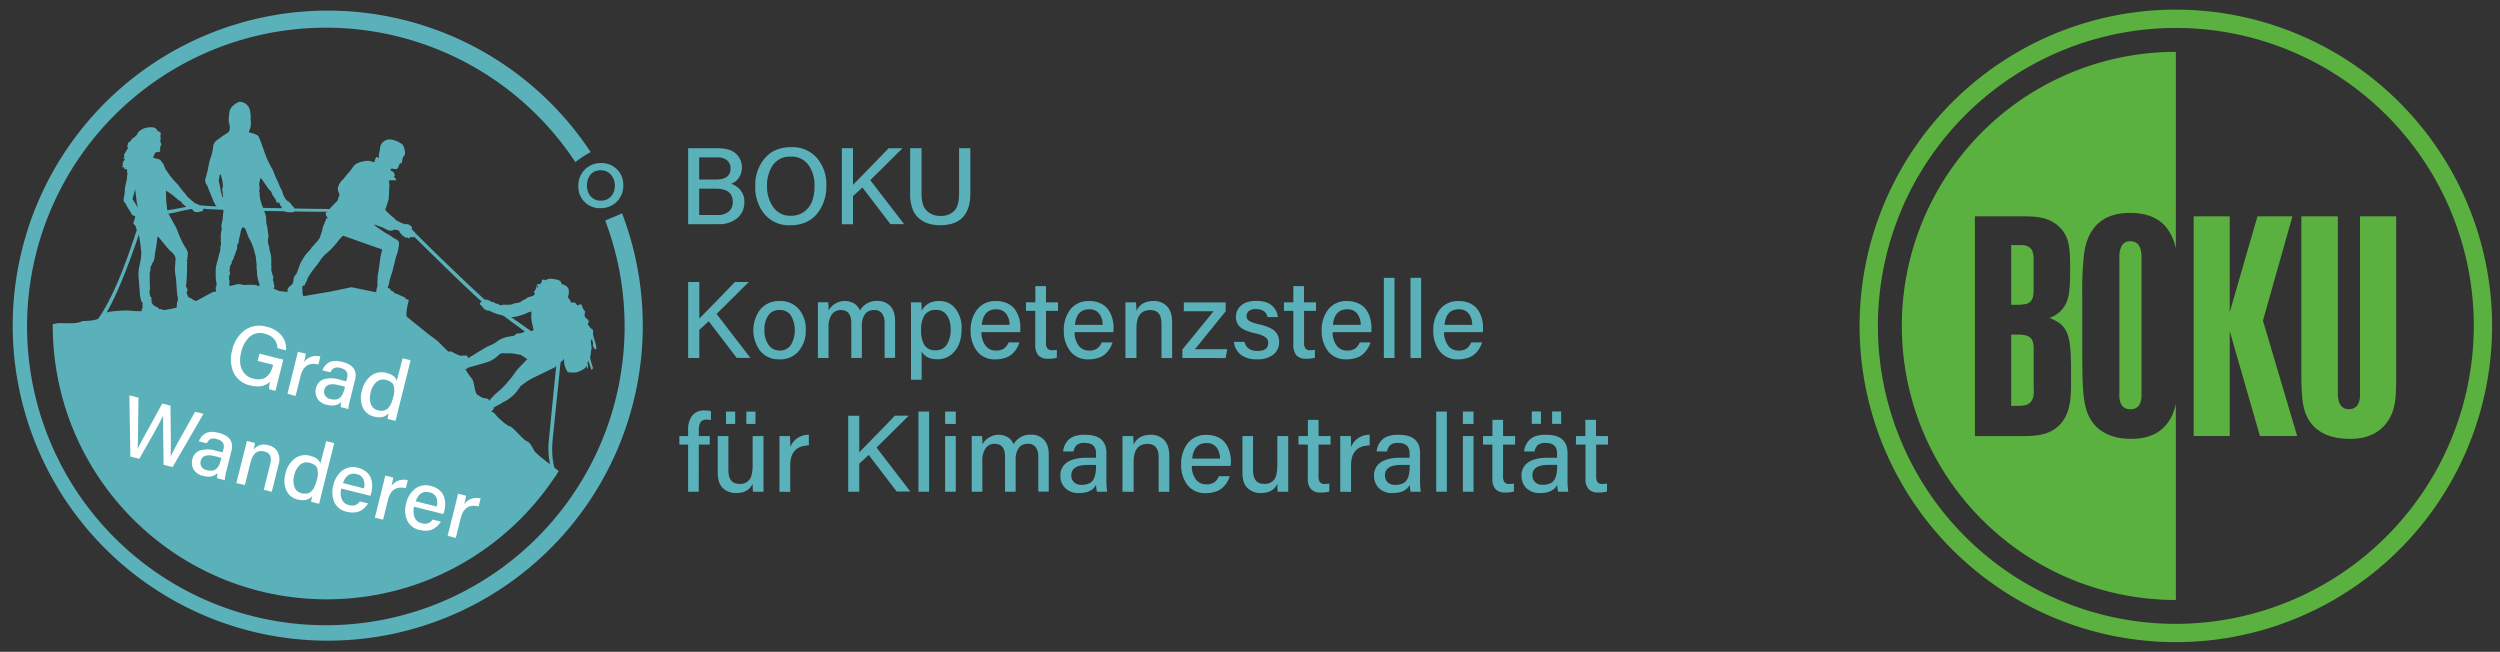 <svg id="Layer_1" data-name="Layer 1" xmlns="http://www.w3.org/2000/svg" xmlns:xlink="http://www.w3.org/1999/xlink" viewBox="0 0 939.75 245"><rect x="0" y="0" width="939.75" height="245" fill="#333333" stroke="none"/><defs><style>.cls-1{fill:none;}.cls-2{fill:#5ab1ba;}.cls-3{clip-path:url(#clip-path);}.cls-4{fill:#fff;}.cls-5{fill:#5bb13f;}</style><clipPath id="clip-path"><circle id="SVGID" class="cls-1" cx="122.79" cy="122.32" r="102.97"/></clipPath></defs><title>Artboard 1</title><path d="M479.44,227.29h0Z"/><path d="M413.39,198.29l0,.17,0,0Z"/><path d="M361.24,200.08a.1.1,0,0,0,.05,0v0Z"/><path d="M375.24,171.21l.18-.06v0Z"/><path d="M370.26,200.92h-.1Z"/><path class="cls-2" d="M258.67,84.29V55.72h11.22q4.44,0,6.72,2a7.14,7.14,0,0,1,1.13,9.12,5.92,5.92,0,0,1-2.88,2.24,7.86,7.86,0,0,1,3.42,2.32,6.48,6.48,0,0,1,1.52,4.46A7.62,7.62,0,0,1,277.13,82a10.39,10.39,0,0,1-6.91,2.26Zm4.15-16.81h6.37q5.43,0,5.43-4.19a3.73,3.73,0,0,0-1.3-3,5.3,5.3,0,0,0-3.63-1.13h-6.87Zm0,3.45v9.9h6.78a6.63,6.63,0,0,0,4.28-1.25,4.49,4.49,0,0,0,1.56-3.72q0-4.94-6.45-4.93Z"/><path class="cls-2" d="M297.43,55.31a12.24,12.24,0,0,1,9.59,4,15.2,15.2,0,0,1,3.6,10.52,16,16,0,0,1-3.54,10.56q-3.52,4.27-10,4.28a12,12,0,0,1-9.68-4.15A15.74,15.74,0,0,1,283.91,70a15.54,15.54,0,0,1,3.59-10.54Q291.1,55.31,297.43,55.31Zm-.17,3.58a7.71,7.71,0,0,0-6.68,3.1,13.22,13.22,0,0,0-2.24,7.91,13.25,13.25,0,0,0,2.35,8,7.68,7.68,0,0,0,6.57,3.2,8.09,8.09,0,0,0,5.14-1.6,8.76,8.76,0,0,0,2.92-4,16.67,16.67,0,0,0,.86-5.53A13.11,13.11,0,0,0,303.9,62,7.71,7.71,0,0,0,297.26,58.89Z"/><path class="cls-2" d="M316.45,84.29V55.72h4.19V69.49q.25-.28,5.55-5.67t7.85-8.1h5.22l-12.12,12,12.7,16.52H334.7L324.18,70.48l-3.54,3.24V84.29Z"/><path class="cls-2" d="M342.14,55.72h4.27V72.9c0,3,.67,5.11,2,6.37a7.1,7.1,0,0,0,5.08,1.89,6.9,6.9,0,0,0,5.2-1.89q1.83-1.89,1.83-6.37V55.72h4.23V72.66q0,12-11.34,12a14.74,14.74,0,0,1-4.34-.6,10.29,10.29,0,0,1-3.55-1.91A8.51,8.51,0,0,1,343,78.49a15.81,15.81,0,0,1-.88-5.59Z"/><path class="cls-2" d="M258.67,134.56V106h4.2v13.77q.24-.28,5.54-5.67t7.85-8.1h5.22l-12.12,12,12.7,16.52h-5.14L266.4,120.75,262.87,124v10.56Z"/><path class="cls-2" d="M293.19,113.15a9,9,0,0,1,7.05,3,11.45,11.45,0,0,1,2.65,7.91,11.84,11.84,0,0,1-2.63,7.89,9,9,0,0,1-7.31,3.13,8.89,8.89,0,0,1-7.11-3.07,13,13,0,0,1,0-15.76A9.18,9.18,0,0,1,293.19,113.15Zm4.09,5.38a5,5,0,0,0-4.25-2,4.87,4.87,0,0,0-4.21,2,9.35,9.35,0,0,0-1.46,5.59,9.08,9.08,0,0,0,1.56,5.53,5,5,0,0,0,4.19,2.12,4.88,4.88,0,0,0,4.17-2.06,11.09,11.09,0,0,0,0-11.14Z"/><path class="cls-2" d="M307.45,134.56V119c0-2.44,0-4.23,0-5.39h3.86a23.91,23.91,0,0,1,.17,3.09,7,7,0,0,1,9.66-2.59,5.36,5.36,0,0,1,2.09,2.63,7.16,7.16,0,0,1,6.62-3.62,6.39,6.39,0,0,1,4.74,1.87q1.88,1.88,1.87,5.82v13.72h-3.94V121.29a6,6,0,0,0-.9-3.37,3.39,3.39,0,0,0-3.05-1.36,4,4,0,0,0-3.47,1.58,7.54,7.54,0,0,0-1.13,4.42v12H320V121.45q0-4.89-3.87-4.89a4,4,0,0,0-3.49,1.71,8.11,8.11,0,0,0-1.19,4.7v11.59Z"/><path class="cls-2" d="M346.45,142.74h-4v-24c0-2.3,0-4-.05-5.1h3.91a26.19,26.19,0,0,1,.16,3.17q1.94-3.66,6.66-3.66a7.47,7.47,0,0,1,6,2.84,11.5,11.5,0,0,1,2.34,7.56c0,3.61-.86,6.44-2.59,8.46a8.2,8.2,0,0,1-6.53,3.05c-2.82,0-4.79-1-5.92-2.92Zm10.89-19a8.77,8.77,0,0,0-1.41-5.24,4.6,4.6,0,0,0-3.93-2,5,5,0,0,0-4.4,1.89,9.76,9.76,0,0,0-1.35,5.67,10.42,10.42,0,0,0,1.25,5.69,4.65,4.65,0,0,0,4.21,1.91,4.75,4.75,0,0,0,4.19-2.09A10.3,10.3,0,0,0,357.34,123.71Z"/><path class="cls-2" d="M383.48,124.86H368.93a8.25,8.25,0,0,0,1.48,5,4.68,4.68,0,0,0,3.95,1.91,5,5,0,0,0,3.14-.83,5.18,5.18,0,0,0,1.62-2.22h4.07a11.65,11.65,0,0,1-.94,2.16,9.68,9.68,0,0,1-1.59,2,7.12,7.12,0,0,1-2.67,1.6,11,11,0,0,1-3.76.6,8.23,8.23,0,0,1-7-3.13,12.19,12.19,0,0,1-2.37-7.6,12.55,12.55,0,0,1,2.49-8.06,8.58,8.58,0,0,1,7.13-3.12,9.48,9.48,0,0,1,4.27.91,7.06,7.06,0,0,1,2.86,2.38,11,11,0,0,1,1.48,3.16,13.27,13.27,0,0,1,.47,3.54A14.24,14.24,0,0,1,383.48,124.86Zm-14.43-2.75h10.44a6.73,6.73,0,0,0-1.31-4.21,4.48,4.48,0,0,0-3.74-1.63C371.23,116.27,369.44,118.22,369.05,122.11Z"/><path class="cls-2" d="M385.66,116.85v-3.21h3.53v-6.08h4v6.08h4.52v3.21h-4.52v11.88a3.91,3.91,0,0,0,.49,2.24,2.17,2.17,0,0,0,1.85.67,6.56,6.56,0,0,0,1.73-.16v3a10.57,10.57,0,0,1-3.25.37,4.73,4.73,0,0,1-3.7-1.29,5.91,5.91,0,0,1-1.15-4v-12.7Z"/><path class="cls-2" d="M418.49,124.86H403.94a8.25,8.25,0,0,0,1.48,5,4.69,4.69,0,0,0,3.95,1.91,5,5,0,0,0,3.14-.83,5.28,5.28,0,0,0,1.63-2.22h4.06a11,11,0,0,1-.94,2.16,10,10,0,0,1-1.58,2,7.2,7.2,0,0,1-2.67,1.6,11.07,11.07,0,0,1-3.76.6,8.24,8.24,0,0,1-7-3.13,12.19,12.19,0,0,1-2.36-7.6,12.55,12.55,0,0,1,2.48-8.06,8.59,8.59,0,0,1,7.13-3.12,9.56,9.56,0,0,1,4.28.91,7.1,7.1,0,0,1,2.85,2.38,10.72,10.72,0,0,1,1.48,3.16,12.88,12.88,0,0,1,.47,3.54A12.41,12.41,0,0,1,418.49,124.86Zm-14.42-2.75h10.44a6.8,6.8,0,0,0-1.32-4.21,4.48,4.48,0,0,0-3.74-1.63C406.25,116.27,404.45,118.22,404.07,122.11Z"/><path class="cls-2" d="M423.05,134.56V118.9c0-2.43,0-4.19,0-5.26H427a28.28,28.28,0,0,1,.16,3.29q1.72-3.78,6.45-3.78a6.67,6.67,0,0,1,5.08,2q1.91,2,1.91,6v13.44h-4V121.62q0-5.06-4.23-5.06c-3.45,0-5.18,2.28-5.18,6.82v11.18Z"/><path class="cls-2" d="M444.46,134.56v-3.2L456.18,117H445v-3.33h15.74V117l-11.55,14.26h12.12l-.57,3.33Z"/><path class="cls-2" d="M463.82,128.52h4c.54,2.28,2.17,3.41,4.89,3.41s4-1,4-3a2.57,2.57,0,0,0-1-2.15,10.81,10.81,0,0,0-3.76-1.46q-4.37-1-5.86-2.47a5,5,0,0,1-1.5-3.78,5.46,5.46,0,0,1,1.93-4.21q1.94-1.75,5.8-1.75c2.57,0,4.52.6,5.83,1.79a6.32,6.32,0,0,1,2.18,4.29h-3.86c-.47-2-1.91-3-4.32-3a4.11,4.11,0,0,0-2.73.74,2.37,2.37,0,0,0-.84,1.85,2.07,2.07,0,0,0,.9,1.79,11.91,11.91,0,0,0,3.66,1.29q4.56,1.08,6.12,2.65a5.65,5.65,0,0,1,1.56,4.13,5.76,5.76,0,0,1-2.15,4.63,9.41,9.41,0,0,1-6.15,1.79,9.52,9.52,0,0,1-6.16-1.77A7.14,7.14,0,0,1,463.82,128.52Z"/><path class="cls-2" d="M482.64,116.85v-3.21h3.53v-6.08h4v6.08h4.52v3.21H490.2v11.88a4,4,0,0,0,.49,2.24,2.17,2.17,0,0,0,1.85.67,6.51,6.51,0,0,0,1.73-.16v3a10.52,10.52,0,0,1-3.25.37,4.73,4.73,0,0,1-3.7-1.29,6,6,0,0,1-1.15-4v-12.7Z"/><path class="cls-2" d="M515.48,124.86H500.93a8.25,8.25,0,0,0,1.48,5,4.67,4.67,0,0,0,3.94,1.91,5,5,0,0,0,3.15-.83,5.18,5.18,0,0,0,1.62-2.22h4.07a11.05,11.05,0,0,1-1,2.16,9.61,9.61,0,0,1-1.58,2,7.12,7.12,0,0,1-2.67,1.6,11,11,0,0,1-3.76.6,8.25,8.25,0,0,1-7-3.13,12.25,12.25,0,0,1-2.36-7.6,12.55,12.55,0,0,1,2.49-8.06,8.57,8.57,0,0,1,7.13-3.12,9.51,9.51,0,0,1,4.27.91,7.2,7.2,0,0,1,2.86,2.38,11,11,0,0,1,1.48,3.16,13.27,13.27,0,0,1,.47,3.54A14.24,14.24,0,0,1,515.48,124.86Zm-14.43-2.75h10.44a6.86,6.86,0,0,0-1.31-4.21,4.49,4.49,0,0,0-3.75-1.63C503.23,116.27,501.43,118.22,501.05,122.11Z"/><path class="cls-2" d="M524.19,134.56h-4V104.44h4Z"/><path class="cls-2" d="M534.21,134.56h-4V104.44h4Z"/><path class="cls-2" d="M557.39,124.86H542.84a8.25,8.25,0,0,0,1.48,5,4.69,4.69,0,0,0,3.95,1.91,5,5,0,0,0,3.14-.83,5.18,5.18,0,0,0,1.62-2.22h4.07a11,11,0,0,1-.94,2.16,10,10,0,0,1-1.58,2,7.24,7.24,0,0,1-2.68,1.6,11,11,0,0,1-3.76.6,8.23,8.23,0,0,1-7-3.13,12.19,12.19,0,0,1-2.37-7.6,12.55,12.55,0,0,1,2.49-8.06,8.59,8.59,0,0,1,7.13-3.12,9.56,9.56,0,0,1,4.28.91,7.1,7.1,0,0,1,2.85,2.38A11,11,0,0,1,557,119.6a13.27,13.27,0,0,1,.47,3.54A12.41,12.41,0,0,1,557.39,124.86ZM543,122.11H553.4a6.73,6.73,0,0,0-1.31-4.21,4.48,4.48,0,0,0-3.74-1.63Q543.54,116.27,543,122.11Z"/><path class="cls-2" d="M262.66,184.84h-4V167.13h-3.28v-3.21h3.28v-2.38a8.61,8.61,0,0,1,1.48-5.24,5.5,5.5,0,0,1,4.73-2,8.37,8.37,0,0,1,2.38.25v3.37a7,7,0,0,0-1.72-.16,2.46,2.46,0,0,0-2.18.94,5.61,5.61,0,0,0-.66,3.12v2.1h4.11v3.21h-4.11Z"/><path class="cls-2" d="M287,163.92v14.84c0,.71,0,1.8,0,3.26s0,2.41,0,2.82h-3.95a24.65,24.65,0,0,1-.12-3c-1.1,2.33-3.16,3.49-6.2,3.49a7,7,0,0,1-5-1.83q-1.93-1.83-1.93-5.85V163.92h4v12.86q0,5.1,4.11,5.1a4.41,4.41,0,0,0,3.86-1.62q1.15-1.63,1.15-5.41V163.92Zm-10.64-4.56h-3.46v-4.65h3.46Zm7.6,0h-3.41v-4.65H284Z"/><path class="cls-2" d="M293,184.84V169.59c0-1,0-2.18,0-3.41s0-2,0-2.26h3.94a40.39,40.39,0,0,1,.13,4.15,7.09,7.09,0,0,1,2.63-3.35,7.63,7.63,0,0,1,4.35-1.29v4q-7,.14-7,7.48v10Z"/><path class="cls-2" d="M318.84,184.84V156.28H323V170q.24-.28,5.55-5.67t7.84-8.09h5.22l-12.12,12,12.7,16.52h-5.14L326.56,171,323,174.28v10.56Z"/><path class="cls-2" d="M349.25,184.84h-4V154.71h4Z"/><path class="cls-2" d="M359.27,159.36h-4v-4.65h4Zm-4,25.48V163.92h4v20.92Z"/><path class="cls-2" d="M365.27,184.84V169.3c0-2.43,0-4.23,0-5.38h3.86a23.75,23.75,0,0,1,.17,3.08,7,7,0,0,1,9.65-2.59A5.37,5.37,0,0,1,381,167a7.14,7.14,0,0,1,6.62-3.61,6.4,6.4,0,0,1,4.74,1.87q1.88,1.86,1.87,5.81v13.73H390.3V171.56a5.91,5.91,0,0,0-.91-3.37,3.38,3.38,0,0,0-3-1.35,4,4,0,0,0-3.47,1.58,7.52,7.52,0,0,0-1.13,4.42v12H377.8V171.73c0-3.26-1.28-4.89-3.86-4.89a4,4,0,0,0-3.49,1.7,8.09,8.09,0,0,0-1.19,4.71v11.59Z"/><path class="cls-2" d="M415.9,170.33v9.78a26.4,26.4,0,0,0,.29,4.73h-3.82a13.63,13.63,0,0,1-.37-2.59q-1.61,3.08-6.33,3.08a6.92,6.92,0,0,1-5.28-1.89,6.32,6.32,0,0,1-1.79-4.52,5.79,5.79,0,0,1,2.57-5.16q2.56-1.69,7.33-1.7H412v-1.69c0-2.57-1.42-3.86-4.24-3.86a4.32,4.32,0,0,0-3.08.84,4.72,4.72,0,0,0-1.15,2.36h-3.9a6.82,6.82,0,0,1,2.17-4.52q1.94-1.8,6.09-1.76Q415.91,163.43,415.9,170.33Zm-3.9,5.1v-.66h-3.21q-6.07,0-6.08,3.9a3.41,3.41,0,0,0,1,2.59,3.9,3.9,0,0,0,2.83,1,6.66,6.66,0,0,0,2.86-.54,3.41,3.41,0,0,0,1.66-1.56,7,7,0,0,0,.72-2.11A16.23,16.23,0,0,0,412,175.43Z"/><path class="cls-2" d="M421.94,184.84V169.18c0-2.44,0-4.19,0-5.26h4a28.15,28.15,0,0,1,.16,3.29q1.73-3.78,6.45-3.78a6.7,6.7,0,0,1,5.08,2q1.9,2,1.91,6v13.44h-4v-13q0-5.05-4.23-5-5.18,0-5.18,6.82v11.18Z"/><path class="cls-2" d="M462.58,175.14H448a8.13,8.13,0,0,0,1.48,5,4.66,4.66,0,0,0,3.94,1.91,5,5,0,0,0,3.14-.82,5.41,5.41,0,0,0,1.63-2.22h4.07a11.68,11.68,0,0,1-.95,2.16,9.57,9.57,0,0,1-1.58,2,7,7,0,0,1-2.67,1.6,11.07,11.07,0,0,1-3.76.6,8.25,8.25,0,0,1-7-3.12A12.28,12.28,0,0,1,444,174.6a12.58,12.58,0,0,1,2.48-8,8.59,8.59,0,0,1,7.13-3.12,9.66,9.66,0,0,1,4.28.9,7.18,7.18,0,0,1,2.85,2.38,10.53,10.53,0,0,1,1.48,3.17,12.81,12.81,0,0,1,.48,3.53A12.14,12.14,0,0,1,462.58,175.14Zm-14.42-2.75H458.6a6.85,6.85,0,0,0-1.32-4.22,4.46,4.46,0,0,0-3.74-1.62C450.34,166.55,448.54,168.5,448.16,172.39Z"/><path class="cls-2" d="M484.24,163.92v14.84c0,.71,0,1.8,0,3.26s0,2.41,0,2.82h-3.94a24,24,0,0,1-.13-3q-1.63,3.49-6.2,3.49a7,7,0,0,1-5-1.83q-1.94-1.83-1.94-5.85V163.92h4v12.86q0,5.1,4.11,5.1a4.39,4.39,0,0,0,3.86-1.62q1.15-1.63,1.15-5.41V163.92Z"/><path class="cls-2" d="M488.1,167.13v-3.21h3.54v-6.08h4v6.08h4.52v3.21h-4.52V179a3.89,3.89,0,0,0,.49,2.24,2.16,2.16,0,0,0,1.85.68,6.87,6.87,0,0,0,1.72-.16v3a10.77,10.77,0,0,1-3.24.37,4.72,4.72,0,0,1-3.7-1.3,5.89,5.89,0,0,1-1.15-4V167.13Z"/><path class="cls-2" d="M503.8,184.84V169.59c0-1,0-2.18,0-3.41s0-2,0-2.26h3.95c.08.58.12,2,.12,4.15a7.15,7.15,0,0,1,2.63-3.35,7.69,7.69,0,0,1,4.36-1.29v4q-7,.14-7,7.48v10Z"/><path class="cls-2" d="M533.8,170.33v9.78a26.4,26.4,0,0,0,.29,4.73h-3.82a13.63,13.63,0,0,1-.37-2.59q-1.6,3.08-6.33,3.08a6.92,6.92,0,0,1-5.28-1.89,6.36,6.36,0,0,1-1.79-4.52,5.79,5.79,0,0,1,2.57-5.16c1.71-1.13,4.16-1.7,7.33-1.7h3.46v-1.69c0-2.57-1.42-3.86-4.24-3.86a4.32,4.32,0,0,0-3.08.84,4.72,4.72,0,0,0-1.15,2.36h-3.9a6.86,6.86,0,0,1,2.17-4.52q1.94-1.8,6.09-1.76Q533.81,163.43,533.8,170.33Zm-3.9,5.1v-.66h-3.21q-6.08,0-6.08,3.9a3.41,3.41,0,0,0,1,2.59,3.9,3.9,0,0,0,2.83,1,6.63,6.63,0,0,0,2.86-.54,3.41,3.41,0,0,0,1.66-1.56,7,7,0,0,0,.72-2.11A15.16,15.16,0,0,0,529.9,175.43Z"/><path class="cls-2" d="M543.87,184.84h-4V154.71h4Z"/><path class="cls-2" d="M553.9,159.36h-4v-4.65h4Zm-4,25.48V163.92h4v20.92Z"/><path class="cls-2" d="M557.47,167.13v-3.21H561v-6.08h4v6.08h4.52v3.21H565V179a3.88,3.88,0,0,0,.5,2.24,2.14,2.14,0,0,0,1.85.68,6.93,6.93,0,0,0,1.72-.16v3a10.8,10.8,0,0,1-3.25.37,4.71,4.71,0,0,1-3.69-1.3,5.89,5.89,0,0,1-1.15-4V167.13Z"/><path class="cls-2" d="M589.24,170.33v9.78a25.47,25.47,0,0,0,.29,4.73H585.7a14.54,14.54,0,0,1-.37-2.59q-1.59,3.08-6.32,3.08a7,7,0,0,1-5.29-1.89,6.35,6.35,0,0,1-1.78-4.52,5.77,5.77,0,0,1,2.57-5.16q2.57-1.69,7.33-1.7h3.45v-1.69q0-3.85-4.23-3.86a4.3,4.3,0,0,0-3.08.84,4.72,4.72,0,0,0-1.15,2.36h-3.91a6.87,6.87,0,0,1,2.18-4.52q1.93-1.8,6.08-1.76Q589.23,163.43,589.24,170.33Zm-10-11H575.8v-4.65h3.45Zm6.08,16.07v-.66h-3.2c-4.06,0-6.08,1.3-6.08,3.9a3.44,3.44,0,0,0,1,2.59,3.93,3.93,0,0,0,2.84,1,6.66,6.66,0,0,0,2.86-.54,3.46,3.46,0,0,0,1.66-1.56,7,7,0,0,0,.72-2.11A16.34,16.34,0,0,0,585.33,175.43Zm1.52-16.07h-3.41v-4.65h3.41Z"/><path class="cls-2" d="M592.4,167.13v-3.21h3.54v-6.08h4v6.08h4.52v3.21H600V179a3.88,3.88,0,0,0,.5,2.24,2.16,2.16,0,0,0,1.85.68,6.87,6.87,0,0,0,1.72-.16v3a10.77,10.77,0,0,1-3.24.37,4.72,4.72,0,0,1-3.7-1.3,5.89,5.89,0,0,1-1.15-4V167.13Z"/><path d="M342.39,122.42h0l-.65.16Z"/><g class="cls-3"><path class="cls-2" d="M196.5,52.67Z"/><path class="cls-2" d="M223.25,52.72Z"/><path class="cls-2" d="M207.21,72.37Z"/><path class="cls-2" d="M205.68,54.45Z"/><path class="cls-2" d="M185.78,68.56v0l0,0v0Z"/><path class="cls-2" d="M211.8,82.26Z"/><path class="cls-2" d="M219.09,66.11Z"/><path class="cls-2" d="M210.52,70.59s0,0,0,0Z"/><path class="cls-2" d="M246.91,64.08s0,0,0,0Z"/><path class="cls-2" d="M187.22,54.73Z"/><path class="cls-2" d="M207.27,46v0l0,0a0,0,0,0,0,0,0A0,0,0,0,0,207.27,46Z"/><path class="cls-2" d="M194.54,70.19s0,0,0,0Z"/><path class="cls-2" d="M210.71,87Z"/><path class="cls-2" d="M204.4,41.09l-.05,0v0l0,0Z"/><path class="cls-2" d="M190,56Z"/><path class="cls-2" d="M196.28,86.27s0,0,0,0Z"/><path class="cls-2" d="M224.88,52.7Z"/><path class="cls-2" d="M245.39,61.91Z"/><path class="cls-2" d="M208.79,68.92Z"/><path class="cls-2" d="M186.94,53c-.05,0,0,0,0,0Z"/><path class="cls-2" d="M-44.59,128.82c10.3-.78,6.47,1.66,16.17-1.68,3-.49,6.58,0,9.42-1.34a135.85,135.85,0,0,0,24.12-3.11c1.4-1.4,4.1-.11,6.22-.74,3.45.07,6.59.51,10-.42,3-.26,6.75.54,9.7-.83,12.33-.38.64-3.66,17-4,21.42,2.15,27.28-7,30.9-2.39,1.65-.75,4.37-.06,6.42-1.25.85-.54,1.88.43,2.82-.38,3.12-2.07,14-4.53,14-4.53l11,5.11-.54-1.68,11.72-2,7.72-1.62s3.31.66,7.34,1.51c5.86,1.22,13.24,2.81,14.22,3.25.23-.27-1.31,4.5-.72,6.34l8.25,6.67s3.83,2.67,4,3.18c0,0,8.53,8.29,9.06,8.92,1.07,1.29,1.83,3.07,3,4.3s1,4.78,2,6,.58,3.94,1.89,4.68c.49.28,3.32,1.82,3.85,2A3.47,3.47,0,0,1,186.4,156c.82,1,4,4,5.25,4.26s5.11,5.24,6.51,5.66c1.57.47,2.6,4.23,3.4,4.25-.8,0,15.46,12.21,15.59,12.18,1.47-.3,3-7.72,4.47-7.61a36.68,36.68,0,0,1,3.89.52,25.1,25.1,0,0,0,3.87.47,64.38,64.38,0,0,0,7.46-.66c9.49,5.6,22,6.16,31.87,11.42,9.86,4.25,19.05,10,29.77,12.59,23.2,4.44,25.81,6,33.65,7.57,11.51,2.37,8.22-.85,7.8,8.43L242,278.68l-279.76-47C-31.4,175.63-48.94,129.46-44.59,128.82Z"/><path class="cls-2" d="M185.49,116.82c0-.51.07-1,.09-1.55s.5-1,.28-1.49c-.14-.06-.81-.21-1-.28l-.68-.38a3.83,3.83,0,0,0-1.62-.53s-.62.37-.72.43.31.12.35.35c-1.42-.13-1.18,0-1.48.25a.62.62,0,0,0-.26.69c.07.33.3.39.71.8a9.21,9.21,0,0,0,.88,1.07,3.92,3.92,0,0,0,1.58.63,1,1,0,0,1,.43,0,2.65,2.65,0,0,0,1.33.27h.07C185.5,117,185.49,116.92,185.49,116.82Z"/><path class="cls-2" d="M213.54,44.84Z"/><path class="cls-2" d="M182.62,17.74Z"/><path class="cls-2" d="M160.57,13.42v0l0,0v0Z"/><path class="cls-2" d="M112.69,25.59Z"/><path class="cls-2" d="M194.45,11.62s0,0,0,0Z"/><path class="cls-2" d="M186,16Z"/><path class="cls-2" d="M237.39,56.89s0,0,0,0Z"/><path class="cls-2" d="M202,46.05s0,0,0,0h0s0,0,0,0Z"/><path class="cls-2" d="M169.77,15.26Z"/><path class="cls-2" d="M190.13,57.81l0,0,0,0,0,0Z"/><path class="cls-2" d="M215.2,44.86Z"/><path class="cls-2" d="M235.89,54.65Z"/><path class="cls-2" d="M184.3,14.25Z"/><path class="cls-2" d="M136.27,77.61s.09.11.1.17c.14.59.26,1.19.42,1.78.09.3.25.58.35.88a2.36,2.36,0,0,1,.14,1.24,1.16,1.16,0,0,0,.05.36,6.4,6.4,0,0,1,.14.63,7.54,7.54,0,0,0,1.38.92,17.6,17.6,0,0,0,2.16.9c.73.26,3.11,1.14,3.53,1.36l.11.08a5.37,5.37,0,0,0,1.94.79,2.72,2.72,0,0,0,1-.15.76.76,0,0,0,.21-.08,1.47,1.47,0,0,1,1-.11c.15,0,1.29.32,1.32.48a1.81,1.81,0,0,0,.69,1.12,1.48,1.48,0,0,1,.48.54.56.56,0,0,0,.44.28.79.79,0,0,1,.48.34.48.48,0,0,0,.65.17.27.27,0,0,1,.32,0,1.14,1.14,0,0,0,.16.15.47.47,0,0,0,.72-.09.51.51,0,0,1,.49-.26c.14,0,.28.07.41.08.36,0,.47.12.67-.24.37.25,25.93,25.75,26.72,25.24l.29-1.27c-.43.12-28-26.35-27.83-26.81,0-.12-.05-.21,0-.32a.57.57,0,0,0-.17-.69,7.09,7.09,0,0,0-1-.67,1.25,1.25,0,0,0-1-.12.23.23,0,0,1-.14,0,2.16,2.16,0,0,0-.87-.23c-.11,0-1.58-.67-1.9-.83l-.16-.1c-.13-.08-.26-.17-.4-.24s-.26-.11-.39-.18a.22.22,0,0,1-.09-.1,1.53,1.53,0,0,0-.56-.62,1.5,1.5,0,0,1-.11-.13c-.07-.07-.12-.16-.2-.2a.91.91,0,0,1-.43-.32A25.52,25.52,0,0,1,145,79.16a3.59,3.59,0,0,1-.18-.51,4.94,4.94,0,0,0,.26-.57c.14-.39.9-2.86.94-2.94.2-.4.27-4.65.3-4.71s-.74.36-.76.32c-1.77-.44.44,1.42-1.33,1s-3.29-.73-4.94-1c-.83-.16-1.67-.3-2.5-.42l-.65-.1c-.08.22-.16.43-.23.65a11.75,11.75,0,0,0-.52,2.26c0,.26,0,.53-.07.79a1.6,1.6,0,0,0,.11.81c.16.39.32.78.47,1.18a2.47,2.47,0,0,1,.13.79c-.34-.2-.61-.58-1-.57"/><path class="cls-2" d="M191.93,118.61c-.83-1.37,2.29-2.88,1.18-4.06,0,0-3.84,0-3.84,0l-.15,0c-.14,0-.27.09-.42.11a1.17,1.17,0,0,1-1.21-.23.67.67,0,0,0-.46-.22,2.6,2.6,0,0,1-1.49-.58l-.2-.11a3.46,3.46,0,0,1-.68.53c-.75.44-1.64.59-2.4,1a.8.8,0,0,1,0,.31,1.57,1.57,0,0,0,.21.24c.57.56,1.38.78,1.91,1.37a5.05,5.05,0,0,1,.53.24,8.55,8.55,0,0,0,1.35.6,19.54,19.54,0,0,0,4.21,1,6.31,6.31,0,0,1,.85.15,1.33,1.33,0,0,0,.82,0Z"/><path class="cls-2" d="M189.3,151.12a14.79,14.79,0,0,0,6-5.43,2.53,2.53,0,0,1,.61-.73c.9-.67,1.81-1.35,2.77-1.94s1.79-1,2.67-1.44l7.12-3.45a21.26,21.26,0,0,0,2.13-1.9,1.92,1.92,0,0,1,.48-.37,1.78,1.78,0,0,0,.75-.81c.23-.45.48-.9.71-1.36a2.21,2.21,0,0,0,.18-.51,7.27,7.27,0,0,1,.82-2,5,5,0,0,0,.66-1.69,23,23,0,0,0,.34-4.06c0-.41.06-.81.07-1.21,0-.61.06-1.22,0-1.82,0-.75-.18-1.49-.21-2.24a8.21,8.21,0,0,0-1-3.57c0-.09-.16-.19,0-.32l.23,0c.8.13,1,0,1.05-.8a4.43,4.43,0,0,1,0-.52,3.4,3.4,0,0,0-.75-2.6l-.49-.69a5.39,5.39,0,0,0,.39-2.42,2,2,0,0,0-.32-1,2.56,2.56,0,0,0-1.29-1.07,4.22,4.22,0,0,0-.45-.18,1.15,1.15,0,0,1-.88-.86.9.9,0,0,0-.39-.54,4.2,4.2,0,0,0-1.12-.46c-.55-.13-1.11-.19-1.67-.29a5,5,0,0,0-1.5,0,1.31,1.31,0,0,0-.79.31c-.32.3-.43.25-.92-.09l-.81.16a1.75,1.75,0,0,1-.8,1.66l-.32-.11a.54.54,0,0,0-.71.33,3.53,3.53,0,0,0-.17.49c-.11.36-.2.73-.31,1.08a1.2,1.2,0,0,1-.23.45c-.53.55-.53.54-.12,1.21a1.19,1.19,0,0,1-.82.9,7.91,7.91,0,0,1-.9.3c-.51.12-1,.15-1.36.66,0,0-.09.07-.14.09-.56.16-1,.67-1.56.73a.55.55,0,0,0-.32.26.71.71,0,0,1-.56.36,6.7,6.7,0,0,1-1.77.35.83.83,0,0,0-.5.14c-.33.22-1,.6-1.23.42-.13.41.1.41-.08.8-.54,1.22-1.27,2.34-1.88,3.52a1.57,1.57,0,0,0,.64.23,7.87,7.87,0,0,0,3,0,22.06,22.06,0,0,0,4.86-1.57,5,5,0,0,1,1.37-.4,15.83,15.83,0,0,0,.06,3.52c.17,1.13.49,2.24.76,3.4a2.35,2.35,0,0,1-1.65.47,5.32,5.32,0,0,0-.38-.45.67.67,0,0,0-1.15.13,3.38,3.38,0,0,0-.22.47,5.35,5.35,0,0,1-1.61.61,3.63,3.63,0,0,1-.86.08,1.11,1.11,0,0,0-1.05.48.93.93,0,0,1-.72.41c-.63.11-1.25.23-1.88.33a9.45,9.45,0,0,0-4.49,2,8.91,8.91,0,0,1-2.12,1.16,17,17,0,0,0-2.3,1.15c-1.78,1.05-3.53,2.14-5.29,3.21a4.86,4.86,0,0,1-1,.55,2.46,2.46,0,0,0-.06-.44c-.16-.51-.24-.57-.77-.52-.28,0-.81-.14-1.08,0-1.17.43-3.42-1.21-4.44-1.55s-2.81,1.21-2.67,1.33c.38.3.82.52,1.2.81s.6.52.92.76a11,11,0,0,0,1.16.76c.83.49,1.66,1,2.47,1.5s1.74,1.08,2.62,1.59a2,2,0,0,1,1.13-.79l1-.29c1.73-.49,3.46-.95,5.18-1.48a11,11,0,0,0,4.9-2.84,2.21,2.21,0,0,1,2-.68,10.11,10.11,0,0,0,1.65,0,9.9,9.9,0,0,1,2.24.16l2.4.43,2.49,1.6c-.16.17-3.52,3.65-3.65,3.8s-.46.58-.68.88l-1.33,1.83c-.31.41-.61.84-1,1.22a30,30,0,0,1-3.45,3.77,27.14,27.14,0,0,0-4.09,4c-.41.51.21-.76-1.69-.76a4.76,4.76,0,0,1-2.28-1c-.57-.57-1.17.15-1.3,0,.27,1.15-.83,3.72,0,4.64.49.56,3.45,1.08,3.9,1.68.29.38.49-1,.81-.63,0-.08.1,1.4.67.83.8-.8,2.2-2.17,1.24-1.92,0,0,1.35-.79,2.27-1.22C188.19,151.75,188.74,151.42,189.3,151.12ZM202,108.29a1.28,1.28,0,0,1,.23-1.16C202.32,107.91,202.32,107.91,202,108.29Z"/><path class="cls-2" d="M188.89,97.86Z"/><polygon class="cls-2" points="185.55 115.98 200.19 126.76 202.03 126.14 186.94 115.57 185.55 115.98"/><path class="cls-2" d="M110.13,77.58a2.59,2.59,0,0,1-.72-.86,2.11,2.11,0,0,0-.5-.58,3.52,3.52,0,0,0-.69-.53,3.42,3.42,0,0,1-1.28-1.49c-.15-.32-.35-.61-.48-.93s-.27-.82-.4-1.23a2,2,0,0,0-.18-.57,8.17,8.17,0,0,1-1-2.09,6.51,6.51,0,0,0-.31-.72,44.63,44.63,0,0,1-1.8-4.14,4.59,4.59,0,0,0-.28-.64,42.83,42.83,0,0,1-2.38-4.74c-.24-.55-.43-1.13-.63-1.71s-.42-1.2-.63-1.8c-.29-.82-.58-1.65-.89-2.46-.21-.54-.45-1.06-.69-1.59a1.52,1.52,0,0,0-.93-.86,11.49,11.49,0,0,0-2.3-.76,2.65,2.65,0,0,1-.53-.19c.06-.19.1-.35.16-.5a6.63,6.63,0,0,0,.56-3.9,2.51,2.51,0,0,1,0-.61,13.2,13.2,0,0,0-.22-2.94,4.1,4.1,0,0,0-3.79-3.48,1.1,1.1,0,0,0-.51.09,7.33,7.33,0,0,0-2.74,2.07,3.25,3.25,0,0,0-.65,1.41c-.13.86-.27,1.72-.34,2.59a6.38,6.38,0,0,0,.28,2.41,4.26,4.26,0,0,1,.08,1.81A1.8,1.8,0,0,1,85.45,50c-.4.24-.78.5-1.17.75-.15.09-.3.16-.44.26-.73.53-1.44,1.09-2.18,1.59a3.61,3.61,0,0,0-1.57,2.78,16.79,16.79,0,0,1-.57,2.89c-.11.42-.28.82-.43,1.23a23.76,23.76,0,0,0-.76,3.21,34.43,34.43,0,0,1-.94,3.89,4.13,4.13,0,0,0-.15.5,2.67,2.67,0,0,0,.42,2.32,3.77,3.77,0,0,1,.64,1.32,8.7,8.7,0,0,0,.32.9c.59,1.45,1.19,2.89,1.79,4.34.06.13.08.3.18.39.43.37,0,.6,1.15,1.55.11.09,2.12.24,2.19.36s0,1,.08,1.26-.24.71-.18,1A14.41,14.41,0,0,1,83.58,83c-.09.38-.15.66-.21.94a3.24,3.24,0,0,0-.07,1.72,3.6,3.6,0,0,1-.16,1.53A6.87,6.87,0,0,0,83,88.59c0,.72,0,1.45,0,2.18,0,.37.1.74.08,1.11s-.25.68-.22,1a7,7,0,0,1-.54,2.79,4.12,4.12,0,0,0-.12.59c0,.26-.09.52-.16.77-.29,1.09-.63,2.17-.85,3.28a12.94,12.94,0,0,0-.1,2.07c0,.47,0,.93,0,1.39,0,.26,0,.53,0,.78.09.69.2,1.38.31,2.07a1.53,1.53,0,0,1-.16,1.09,1.15,1.15,0,0,0-.06,1.16,2.14,2.14,0,0,1,.09.34.44.44,0,0,1-.7.4c-.23-.2-10.52,5.72-10.75,5.52,0,.15-1.19,8,8.72,3.32,1.12-.53.9-1.75,1.12-.53s1.46-2.43,2-1.33A5.19,5.19,0,0,0,83.39,119a4.3,4.3,0,0,0,2.25.59c.9,0,1.8-.07,2.69-.1a27.82,27.82,0,0,1,4,.11c1.43.15,2.85.37,4.28.49a14.43,14.43,0,0,0,4.3-.19c2.72-.63,5.3-1.74,8-2.46a12.18,12.18,0,0,1-.17-2.83c0-.89,2.62-2.87,2.56-3.76s-6-1.48-6.58-1.37a1.5,1.5,0,0,1-1.49-.45,3.2,3.2,0,0,0-.7-.37,1.36,1.36,0,0,0,.46-1.73c-.08-.28-.1-.57-.17-.85s-.16-.54-.26-.91c0-.08.08-.24.12-.4a1.68,1.68,0,0,0-.12-1.19,7.06,7.06,0,0,1-.33-1,5,5,0,0,1-.23-1.71,4.27,4.27,0,0,0-.07-1.47,16,16,0,0,0,0-2.59c.08-.85-.82-3.27-.74-3.81a1.63,1.63,0,0,0-.17-.75,5.12,5.12,0,0,1-.17-2.9,3.3,3.3,0,0,0,0-1.29c-.17-.9-.26-1.83-.4-2.75a2.34,2.34,0,0,0-.17-.75c-.25-.48-.17-2.74-.33-3.32-.77-2.66-2.14-5.21-2.36-8l0,0,0-.11c0-.25,0-.51,0-.76l-.07-.13a1.16,1.16,0,0,1,0-.93,2.89,2.89,0,0,0,0-1.37,3.59,3.59,0,0,1,.07-1.63c.1-.39.17-.79.26-1.18a.86.86,0,0,1,.15-.28c.33.45.65.84.94,1.26.62.87,1.2,1.77,1.83,2.63.34.46.76.86,1.13,1.3a2.54,2.54,0,0,1,.35.89h0a8.65,8.65,0,0,0,.89,1.4,2.71,2.71,0,0,1,.55.94c.15.32.28.63.43,1l.8-.18c.06.13.12.25.17.39a3.48,3.48,0,0,0,.64,1.22.87.87,0,0,1,.24.56,2.22,2.22,0,0,0,.72.94,3.79,3.79,0,0,0,2,.59c.56,0,1.12,0,1.68,0a1.45,1.45,0,0,0,.22-1.5A1.29,1.29,0,0,0,110.13,77.58ZM83.56,73.89a3.35,3.35,0,0,0-.36-1.24,3.72,3.72,0,0,1-.23-1c-.12-1.09-.43-2.15-.64-3.22a2.52,2.52,0,0,1,0-1.28,7,7,0,0,0,.19-1,1.12,1.12,0,0,1,.33-.7,1.23,1.23,0,0,1,.15.24,5.12,5.12,0,0,0,.19.67,12.07,12.07,0,0,1,.58,3.57,1.64,1.64,0,0,1-.12.76,1.58,1.58,0,0,0-.06,1.11,11.4,11.4,0,0,1,.28,2.44A.33.33,0,0,1,83.56,73.89ZM96.08,96.26c0,.11.11.22.11.33,0,1.24.35,2.47.27,3.72a2.65,2.65,0,0,0,0,.69c.2,1,.15,2,.28,2.94a15.06,15.06,0,0,0,.44,1.85,5.66,5.66,0,0,0,.32.9.67.67,0,0,1-.21.82,3.63,3.63,0,0,1-.54-.15,4.79,4.79,0,0,0-1.79-.31c-.57,0-1.15,0-1.73,0,0,0-.06,0-.08,0a5.66,5.66,0,0,1-2.65-.17,4.07,4.07,0,0,0-2,.13c-.69.18-1.39.34-2.11.51a2.31,2.31,0,0,1-.21-1.27c.22-.16.21-.74,0-.84a2.17,2.17,0,0,1-.07-.24,5.06,5.06,0,0,0,0-.78,1.86,1.86,0,0,1,.33-1.32c.2-.35-.26-1.14-.18-1.49a2,2,0,0,0,.14-.5A2.34,2.34,0,0,1,87,99.17a.53.53,0,0,0,.07-.58c-.07-.15.73-1.24.82-1.73a2,2,0,0,1,.39-1,.46.46,0,0,0,.07-.16,10.07,10.07,0,0,1,.71-2,2,2,0,0,0,.06-1,1,1,0,0,1,.23-.88,1.78,1.78,0,0,0,.39-1.13,6.15,6.15,0,0,1,.13-.86,21.68,21.68,0,0,0,.56-2.54,5,5,0,0,1,.75-1.89l.65.28a1,1,0,0,1,.5.57c.32.9.64,1.8,1,2.68.19.46.43.89.66,1.32s.29.56.44.85a24.61,24.61,0,0,1,1.19,3.25C95.65,95,96,95.6,96.08,96.26Z"/><path class="cls-2" d="M28.48,83.65h0Z"/><path class="cls-2" d="M52.45,83.23c-5.77,18.41-12,34-19.59,41.61,1.71-.31,2.3-.52,2.59-.91,6-6.18,12-21.34,18.06-39.59C53.69,84.09,52.5,82.33,52.45,83.23Z"/><path class="cls-2" d="M54.09,78.61Z"/><path class="cls-2" d="M76.23,113.47a2.28,2.28,0,0,1-1.32.33c0-.14-.09-.29-.15-.46h-.69l-1.85-.85c-.11-.36-1.21-.69-1.35-.69a5.43,5.43,0,0,1-.69-1.89.49.49,0,0,1,.13-.38.76.76,0,0,0,.08-.93c-.14-.31-.32-.61-.46-.91-.06-.13.16-1.46.19-2,.11-1.6.13-3.21.2-4.82a11.91,11.91,0,0,1,.08-2.31s0-.06,0-.08c-.36-.47-.07-.88.13-1.28-.17-.38-.17-.38.1-1-.19-.07,0-.81,0-1.3a4.12,4.12,0,0,1-.36-.88,4.91,4.91,0,0,0-.37-.67A26.17,26.17,0,0,1,68.53,91c-.26-.59-.53-1.19-.83-1.77s-1.26-3.19-1.41-3.5c-.3-.63-3.39-6.09-3.39-6.12,0-.3-.27-2.86-.27-2.86-.25-.75-.26-7.2-.26-6.73,0,.72.36-1.06.68-1.7.07-.15.16-.3.23-.45A2,2,0,0,0,63,65.58c-.21-.24-.44-.46-.66-.69s-.37-.37-.57-.54a3.67,3.67,0,0,1-.85-2.47,2.42,2.42,0,0,0-2-2.22l-1.21-.31c-.06,0-.1-.06-.19-.11.22-.5.44-1,.68-1.5a.85.85,0,0,1,.9-.55,1.09,1.09,0,0,0,.36,0c.64-.09.82-.26.74-.88a3.09,3.09,0,0,1,.17-1.39c.15-.48.5-.4,0-1.39a1.16,1.16,0,0,1,0-1c.09-.29-.16-1.54,0-1.92,0-.08,0-.16.07-.24A.68.68,0,0,0,60,49.6a5.7,5.7,0,0,1-.54-.3,1.54,1.54,0,0,1-.43-.41c-.5-1-1.45-1.06-2.43-1.06-.35,0-.71.07-1.06.1a5.7,5.7,0,0,0-3.47,1.69,1.15,1.15,0,0,0-.25.34A3.43,3.43,0,0,1,51,51.13a2.66,2.66,0,0,1-.7.6,2.69,2.69,0,0,0-1.06,1,1.6,1.6,0,0,1-.73.7.79.79,0,0,0-.27.21c-.53.63.18.85-.54,1.2,0,.2.19.26.35.28.11.2-.09.34-.11.53l.17-.07c0,.11,0,.18,0,.21a2.5,2.5,0,0,0-.63.88,5.12,5.12,0,0,1-.64,1.08,1.44,1.44,0,0,0-.2.94c0,.07.15.14.23.22l-.49.49c.16.16.31.3.43.44s.13.37-.05.43c-.48.15-.59,1.21-.71,1.58l.29.3-.48.33c.17.36.56.4.87.58-.1.23.17.3.08.5l.33.07c.28-.3.29.06.58.07.25.21,0,.38,0,.56s.11.39.06.56.26.16.29.4c0,.43-.38.89-.3,1.5.27-.12.08-.57.53-.48a3.3,3.3,0,0,0,.1.76c.09.23-.13.56.18.68s.16.53.42.66a3.91,3.91,0,0,0-.34.68c0,.09.11.21.18.32h0c.36.22.4.63.6,1,.11,0,.25,0,.3-.12a.68.68,0,0,0,.16-.37,2,2,0,0,0-.11-.4c0-.16,0-.16.22-.56a1.46,1.46,0,0,1,.61.88c.09.66.18,1.32.26,2l.54,4.31a3.72,3.72,0,0,0,.14.74,2.16,2.16,0,0,1,0,1.62,6.62,6.62,0,0,1-.76,2.1.47.47,0,0,0,0,.4c.22.48-.48,2.23-.6,2.68-.27,1,.43.15,1,2.09.32,1.08.87,2,1.1,3.08a60.21,60.21,0,0,1,.79,6,3.29,3.29,0,0,1,0,.83,21.85,21.85,0,0,1-.56,3.77,15,15,0,0,0-.41,5.21c.18,1.88.3,3.77.43,5.66a16.81,16.81,0,0,0,.45,2.63,3,3,0,0,0,.72,1.09,2,2,0,0,0-.11,1.37c0,.12,0,.32,0,.39-.34.3-.31.7-.37,1.08a.89.89,0,0,1-.09.24,1.29,1.29,0,0,1-1.18.1c-.42-.18-1.89,1.61-1.52,2.34a3.49,3.49,0,0,0,2.35,1.49,10.16,10.16,0,0,0,2.19.32,13,13,0,0,0,2.34-.18c1.48-.24,2.92-.65,4.36-1,.35-.09.69-.17,1-.23l1.16-.19,2.37-.41A39.59,39.59,0,0,0,71,118.08c.72-.23,1.42-.49,2.11-.78a7.58,7.58,0,0,0,1.48-.82,4.06,4.06,0,0,0,1.44-2.1,7,7,0,0,0,.2-.91Zm-25.6,5.42s-.1.08-.12.07a.63.63,0,0,1-.18-.15c.07,0,.14-.1.15-.09A1.22,1.22,0,0,1,50.63,118.89Zm1.29,1.17-.23,0c0-.06,0-.12.06-.13a.21.21,0,0,1,.15,0S51.91,120,51.92,120.06Zm9.15-53.34a.08.08,0,0,1,0,0,.14.14,0,0,1,0-.06s0,0,0,0A.25.25,0,0,1,61.07,66.72Zm5.55,46.71c-.09.08-.08.27-.09.4,0,.33-.06.67-.06,1a3.9,3.9,0,0,1-.2,1.22,4,4,0,0,1-.53.16,4.58,4.58,0,0,1-.53,0,1.74,1.74,0,0,0-.52.05c-.57.22-1.12.46-1.66.69l-1.54-.41a1.88,1.88,0,0,1-.42-.14,1.35,1.35,0,0,0-1.11-.14,2.69,2.69,0,0,0-1.41-1,.32.32,0,0,1-.16-.09,6,6,0,0,0-.82-.56l-.59-.9c.16-1-.28-1.33-.1-1.44s0-.6-.16-.59a1.19,1.19,0,0,1-.4-.86,1.08,1.08,0,0,0-.08-.73,1,1,0,0,1,0-.81,3.19,3.19,0,0,0,.13-.81c0-1-.08-1.94-.09-2.91s0-1.67,0-2.5a2.65,2.65,0,0,1,.14-1,1.79,1.79,0,0,0,.14-1,2.19,2.19,0,0,1,.51-1.55c.1-.14.21-.26.11-.45s0-.19.13-.26a.47.47,0,0,0,.24-.22A8.49,8.49,0,0,0,58,97.31c.13-.6.17-1.21.25-1.81s.09-.55.18-1.15c.14-.85.31-1.7.43-2.55s.17-1.59.27-2.39a2.78,2.78,0,0,1,.2-.52c.2.2.35.33.47.47,1.16,1.4,2.27,2.83,3.47,4.19.85,1,1.63,1.33,2.28,2.4A2.78,2.78,0,0,1,66,97.7c-.09.86-.12,1.72-.19,2.57a12.78,12.78,0,0,0,.23,3.65,10.49,10.49,0,0,1,.15,1.24c.08,1.08.15,2.16.23,3.24a2.42,2.42,0,0,0,0,.25c0,.44.11.88.15,1.32a4.85,4.85,0,0,0,.3,1.88.36.36,0,0,1,0,.25C66.8,112.53,67,113.05,66.62,113.43Zm7.43-.06a.83.83,0,0,1-.08.12l-.06,0-.07,0a.31.31,0,0,1,.08-.11A.3.3,0,0,1,74.05,113.37Z"/><path class="cls-2" d="M59.12,59.73a2.52,2.52,0,0,1,1.25.59c.29.36.58.71.85,1.08.41.56.72,1.79,1.11,2.36L63.19,65c.27.39.53.8.83,1.18a33.39,33.39,0,0,0,2.8,3.14,3.57,3.57,0,0,1,.34.43c.72,1,1.42,1.92,2.23,2.8a6,6,0,0,1,.39.49A6.73,6.73,0,0,0,71,74.45a2.12,2.12,0,0,1,.45.4c.18.29.24.07.44.35s.38.25.56.46a2.7,2.7,0,0,0,1.29.88,3.48,3.48,0,0,1,.63.26,1.75,1.75,0,0,1,.51.34,1.83,1.83,0,0,0,.72.51,1,1,0,0,1,.5.45,1.15,1.15,0,0,1,.14,1.19c-.43.11-.86.24-1.29.33a3,3,0,0,1-1.69,0,1.67,1.67,0,0,1-.74-.57.73.73,0,0,0-.3-.38,2.76,2.76,0,0,1-.75-.81c-.06-.09-.13-.17-.2-.26-.2.1-1,.51-1.18.3a2,2,0,0,0-.62-.61,7,7,0,0,1-1-.89h0a2,2,0,0,0-.45-.61c-.37-.26-.78-.48-1.13-.76-.66-.53-1.29-1.1-1.94-1.64-.31-.26-3-2.07-3.1-2.09"/><path class="cls-2" d="M51.59,60.56,52.15,66l-1.06,4-1.28,4.87,3,4.65L52,82.22c-.07-.08-.14-.4-.2-.49-.3-.45-1.63-.55-2.08-.92a.85.85,0,0,1-.17-.25l-1.71-2.82a6.55,6.55,0,0,1-.32-.58A2.61,2.61,0,0,0,47,76.3a1.69,1.69,0,0,1-.52-1.53c0-.12,0-.24.07-.35a22.43,22.43,0,0,0,.36-2.7,14,14,0,0,1,.28-2.23c.07-.28.16-.57.21-.86A32.3,32.3,0,0,0,48,65.14c0-.79-.2,0,.47-.49.5-.4,1-.82,1.47-1.23a3.21,3.21,0,0,1,.3-.21A7.28,7.28,0,0,0,51.58,61Z"/><path class="cls-2" d="M127.1,78.61c-8.95-.08-46.4-.64-51.67-1.44-6.92.09-13.23,3.42-23.53,1.89l-.38,1.67c10.35,1.48,17-2.35,23.11-2.4,5.79.73,42.81,1.39,51.8,1.3Z"/><path class="cls-2" d="M210.81,135.3s-2.82,27.29-3.11,30.4c-1,11.15,3.47,17,4.67,17.3s-1.36-.48-1.36-.48-5.38-3.69-4.83-15.61c.06-1.27,3.12-31.43,3.12-31.43"/><path class="cls-2" d="M108.24,108.4a4.06,4.06,0,0,1,.94-1c.07,0,.53-.43.52-.44a2.11,2.11,0,0,0,.37-.53,1.3,1.3,0,0,0,.11-.37s.21-1.18.3-1.72,1.1-1.5,1.07-1.64c0,0,.9-2.53,1.39-3.78a11.31,11.31,0,0,1,1-1.71c.27-.45.54-.9.83-1.33.09-.12,1.64-1.83,1.64-1.83.2,0,.77-1.29,1.37-1.66.24-.14.36-.43.54-.64l1-1.09a11.44,11.44,0,0,0,.87-1.25c.39-1.12.71-2.07,1-3,0,0,.08-.58.06-.74l1.25-2.93-.08,0,.24-.65.53.1c1.18.21,2.34.47,3.5.76s2.33.64,3.47,1,2.21.78,3.27,1.25c.75.33,1.48.68,2.18,1.07l-1.82-.19a14.14,14.14,0,0,0-2.63,1.05l-1.62.95a1.82,1.82,0,0,0-.38.29c-.51.51-1,1-1.52,1.54l0,0c-.6.76-1.17,1.55-1.82,2.28a25.39,25.39,0,0,1-2.63,2.66,13.64,13.64,0,0,0-2.61,2.71,22.38,22.38,0,0,1-2.21,3,38.88,38.88,0,0,0-2.58,3.74c-.16.21-.15.51-.27.75-.36.79-.74,1.57-1.14,2.39l-.68-.08a7.15,7.15,0,0,0,0,1.85c0,.12,0,.24,0,.35a.29.29,0,0,0,0,.16,5.15,5.15,0,0,0,.12,1,5.35,5.35,0,0,1,.32,1.88,1.55,1.55,0,0,1,0,.23,6.81,6.81,0,0,1-.36.58,2.32,2.32,0,0,1-.62.39,6.15,6.15,0,0,1-.76-.06l-1.76-.29-.23,0s-.27-.29-.33-.25a6,6,0,0,1-1-1.16,6.43,6.43,0,0,1-.75-1.42,3.92,3.92,0,0,1-.28-1.34c0-.09,0-.33,0-.34A4.33,4.33,0,0,0,108.24,108.4Z"/><path class="cls-2" d="M143.62,93.74l-.07.62A17.85,17.85,0,0,0,143,96.8c-.27,1.73-.47,3.48-.72,5.23-.07.49-.26,1-.3,1.46-.08,1-.09,2-.12,3a7.33,7.33,0,0,1,0,1c-.08.49-.24,1-.36,1.46h0a3.18,3.18,0,0,0,.09,1.62,2.31,2.31,0,0,0,.55.85l0,0a7.42,7.42,0,0,1,.89.69l.21.11.79.34c.68.09,1.35.17,2,.28a1.78,1.78,0,0,1,.62.26c.26.15.5.33.76.49a21.44,21.44,0,0,0,4.22-.32l0,0,.5-.09a2.1,2.1,0,0,0,.26-1,2,2,0,0,0,0-.24,6.31,6.31,0,0,0-.78-.39l-.51-.22c0,.06-.17,0-.22-.1a7.76,7.76,0,0,1-1-.47l-.09-.06-1.73-.62.16-.23c-.46-.47-1.38-.35-1.56-1.19l.07,0-.25-.21a.27.27,0,0,1-.14,0l.07,0a2.68,2.68,0,0,1-.28-.3,3.28,3.28,0,0,1-.34.31v-.84a1.94,1.94,0,0,0,.34-.53,21.79,21.79,0,0,1,1.33-4.77,30.18,30.18,0,0,1,.81-3.25,23.33,23.33,0,0,1,.94-3.54,14.47,14.47,0,0,0,.73-3.21c.25-1.39-.17-2-1.47-2.59a12.73,12.73,0,0,1-1.56-1c-.38-.25-.78-.48-1.25-.76A26.56,26.56,0,0,1,143,86.26l-.93-.61c.15-.15-3.11-1-.92-4.57a16.52,16.52,0,0,0,1.51-2.59c.58-1.07,1.13-2.09,1.7-3.1a2,2,0,0,1,.49-.59c-2.57,2,.92-6.22.8-2.18,0-1,.72-1.73.76-2.67a13,13,0,0,0-.26-1.94,1.85,1.85,0,0,1,.64-.25c.27,0,.75,0,1.8,0l.5,0-1-1.4c.32-.1-.3,0,0-.08.61-.45.13-.82,0-1.26-.17-.6-1-.69-1.35-1,.36-.62.29-.8.95-.6a2.76,2.76,0,0,0,1.27.12,1.1,1.1,0,0,0,.74-.65,7.66,7.66,0,0,1,.7-1.51,2.74,2.74,0,0,0,.62-.07,12.08,12.08,0,0,0,.28-1.65c.06,0,.4-1.07.63-1.17.79-.35-.07-4.07-.91-4.39,0,0-4.4-3.12-6.87-.83a3.17,3.17,0,0,0-1.29,2.67c-.08.45-.64,2.67-.41,3.4-.13.05-.77-.28-.92-.35s-.83,1.54-.65,1.6l-.21.4c-.59-.17-1.18-.35-1.78-.51a1.31,1.31,0,0,0-.39,0h0l-.93,0s-2.3.42-2.3.45l.13,0-1.51.64a.76.76,0,0,0-.25.18,10.65,10.65,0,0,0-.94,1c-.33.4-.58.87-.91,1.27-.54.67-1.12,1.3-1.68,2-.33.39-.64.81-1.07,1.35a5.72,5.72,0,0,0-1.82,2.59c-.56,1.21.06,2.21.42,3.27a12.21,12.21,0,0,0-.56,1.51,1.46,1.46,0,0,1-.15.46,5.63,5.63,0,0,1-.37.62,27.46,27.46,0,0,0-2.26,2.26c-.28.38-.61.73-.91,1.09s-1,.71-1,1.24.88,1.53.8,1.64-1.06,1.52-1.05,1.53c-.1,1,.11,2.79-.16,3.2,0,0,2.18-1.39,2.21-1.37,1,.5-.67-2.34.33-1.76s2,1.23,3,1.9-.52.45.36,1.2,0,.93.65,1.7C131.58,89.48,141.47,93.08,143.62,93.74Zm7.51,18.47.08,0,.14.31-.08,0Zm-4.19,1,0-.07.37.19,0,.09Zm-4.46-2,0,0,.13.11,0,0Zm1.53-8.12,0,0,.1.13,0,0Z"/><path class="cls-2" d="M223.33,130.88a.75.75,0,0,0-.24-.41c-.41-.34-.13-1.19-.15-1.28-.11-.53-.23-1.07-.35-1.6-.38.06-.5.23-.46.52a8.72,8.72,0,0,0,.26,2.28c.05.12-.38,2.84-.57,4.05a32.61,32.61,0,0,0,1,3.57c.23.66-.49,1.19-.59.86-.3-1-1-3.06-1.06-3.11a.88.88,0,0,0-.27,1,4.88,4.88,0,0,1,.14,1.21c0,.25-.07.51-.41.55-.13-.35.33-.68-.12-1a3.38,3.38,0,0,1-1.66,1.53,9.63,9.63,0,0,1-2.18.92,10.73,10.73,0,0,1-2.33,0c0,.08-.42-.13-.83,0a6.09,6.09,0,0,1-.61-1,7.8,7.8,0,0,1-.55-1.3,8.82,8.82,0,0,1-.31-1.69,9.09,9.09,0,0,0-.53-2.93A9.56,9.56,0,0,0,210,131a4.53,4.53,0,0,1-1.28-2.58,13.64,13.64,0,0,1,0-1.43c0-.6,0-1.21,0-1.82,0-1.17-.23-2.35-.27-3.52a10.77,10.77,0,0,1,.33-3.25,5.59,5.59,0,0,1,1.56-2.65,16.18,16.18,0,0,1,2.17-1.6c.44-.06,2-.3,2.43-.39a1.47,1.47,0,0,1,1.86.78c.18.35.35.35.7.12.69-.46,1.15-.28,1.37.5a3.19,3.19,0,0,0,.83,1.58c.33.28.28.6.15,1a1.64,1.64,0,0,0,.64,2c.08.06.17.11.24.17a1.16,1.16,0,0,1,.18,1.85,10.71,10.71,0,0,0,1.24,1.75c.49.08.65.35.77.8a12.19,12.19,0,0,1,0,1.34,23.1,23.1,0,0,0,.69,2.48,17.85,17.85,0,0,1,.61,3.06C224.21,131.32,223.45,131.32,223.33,130.88Z"/></g><path class="cls-2" d="M233.82,80.18c-2.07,1-4.24,1.76-6.31,2.75a112.31,112.31,0,1,1-11.24-22,40.72,40.72,0,0,1,4.1-2.81c.54-.33,1.1-.63,1.68-.92a118.42,118.42,0,1,0,11.77,22.94Z"/><path class="cls-2" d="M234.3,69.53a8.35,8.35,0,0,1-8.45,8.71A8,8,0,0,1,217.4,70a8.33,8.33,0,0,1,8.38-8.7A8.1,8.1,0,0,1,234.3,69.53Zm-13.66.3c0,3.24,2.14,5.64,5.19,5.61,3.24,0,5.32-2.39,5.29-5.76,0-2.67-1.76-5.7-5.38-5.67C222.37,64,220.61,66.65,220.64,69.83Z"/><path class="cls-4" d="M52.38,172.47,49,171.63l-.36-23,3.42.85c0,1.95-.08,4.5-.11,7.65s-.06,5.67-.09,7.56-.09,3.22-.17,4h0q.76-1.56,4.45-8.18T61,151.7l3.08.77q.24,16.47.07,19.16h0q.75-1.69,2.43-4.8t4-7.13c1.52-2.68,2.44-4.31,2.76-4.92l3.14.79-11.6,20-3.39-.85q0-1.62-.08-6.12t-.09-7.78c0-2.18,0-3.7,0-4.57h0c-.34.73-.92,1.85-1.73,3.36s-1.57,2.88-2.26,4.11l-2.78,4.88Z"/><path class="cls-4" d="M87,169.48l-1.85,7.39a20.12,20.12,0,0,0-.67,3.62l-2.89-.72a10,10,0,0,1,.21-2q-1.8,2-5.37,1.13a5.4,5.4,0,0,1-3.63-2.42,5,5,0,0,1-.5-3.76,4.51,4.51,0,0,1,2.92-3.41,10.26,10.26,0,0,1,5.86.1l2.61.65.32-1.28q.72-2.91-2.47-3.71a3.34,3.34,0,0,0-2.49,0,3.68,3.68,0,0,0-1.32,1.57l-2.95-.74a5.32,5.32,0,0,1,2.5-3c1.2-.67,2.85-.73,4.93-.19Q88.31,164.26,87,169.48Zm-3.92,3.11.13-.5-2.42-.6q-4.6-1.16-5.34,1.8a2.68,2.68,0,0,0,.29,2.15,3.05,3.05,0,0,0,2,1.28,5.28,5.28,0,0,0,2.26.14,2.76,2.76,0,0,0,1.55-.87,5.59,5.59,0,0,0,.94-1.46A12.31,12.31,0,0,0,83.09,172.59Z"/><path class="cls-4" d="M88.83,181.58l3-11.83c.46-1.85.78-3.17,1-4l3,.75a19.54,19.54,0,0,1-.5,2.51,5,5,0,0,1,5.59-1.63,5.17,5.17,0,0,1,3.46,2.47,6.5,6.5,0,0,1,.32,4.87l-2.54,10.15-3-.76,2.44-9.78q1-3.83-2.24-4.62-3.91-1-5.2,4.18l-2.11,8.45Z"/><path class="cls-4" d="M122.62,165.83l3,.76-4.58,18.33c-.48,1.94-.84,3.43-1.08,4.45l-3-.74a17.36,17.36,0,0,1,.41-2.17c-1.24,1.47-3.08,1.9-5.5,1.29a6,6,0,0,1-4.24-3.43,9.43,9.43,0,0,1-.32-6.32,9.58,9.58,0,0,1,3.45-5.6,6.51,6.51,0,0,1,5.77-1.07q3.39.85,3.87,3Zm-12,12.87a7,7,0,0,0,.1,4.45,3.66,3.66,0,0,0,2.59,2.23,4.89,4.89,0,0,0,2.29.09,3.14,3.14,0,0,0,1.64-1,6.7,6.7,0,0,0,1.09-1.69,15.87,15.87,0,0,0,.75-2.27,8.49,8.49,0,0,0,.2-4.38c-.33-1-1.3-1.77-2.89-2.17a3.86,3.86,0,0,0-3.57.73A7.31,7.31,0,0,0,110.6,178.7Z"/><path class="cls-4" d="M139.3,186.39l-11-2.74a6.36,6.36,0,0,0,.19,4,3.63,3.63,0,0,0,2.62,2.19,4,4,0,0,0,2.53,0,4.1,4.1,0,0,0,1.64-1.37l3.08.77a9,9,0,0,1-1.12,1.45,7.32,7.32,0,0,1-1.58,1.22,5.37,5.37,0,0,1-2.32.71,8.49,8.49,0,0,1-3-.26,6.42,6.42,0,0,1-4.71-3.68,9.53,9.53,0,0,1-.35-6.19,9.73,9.73,0,0,1,3.4-5.62,6.67,6.67,0,0,1,6-1,7.33,7.33,0,0,1,3,1.49,5.46,5.46,0,0,1,1.71,2.34,8.22,8.22,0,0,1,.52,2.67,11.66,11.66,0,0,1-.69,4Zm-10.38-4.8,7.88,2a5.25,5.25,0,0,0-.2-3.43,3.44,3.44,0,0,0-2.51-1.93Q130.45,177.29,128.92,181.59Z"/><path class="cls-4" d="M140.91,194.59l2.88-11.53q.3-1.17.63-2.58c.22-.93.36-1.5.41-1.71l3,.75q-.08.67-.69,3.15a5.56,5.56,0,0,1,2.62-2,6,6,0,0,1,3.54-.16l-.76,3q-5.29-1.23-6.69,4.33L144,195.35Z"/><path class="cls-4" d="M166.66,193.23l-11-2.75a6.36,6.36,0,0,0,.19,4,3.59,3.59,0,0,0,2.62,2.19,3.83,3.83,0,0,0,2.53,0,4,4,0,0,0,1.64-1.37l3.08.77a8.59,8.59,0,0,1-1.12,1.45,7.59,7.59,0,0,1-1.58,1.23,5.51,5.51,0,0,1-2.32.7,8.57,8.57,0,0,1-3-.26,6.4,6.4,0,0,1-4.7-3.68,9.53,9.53,0,0,1-.35-6.19,9.76,9.76,0,0,1,3.4-5.62,6.65,6.65,0,0,1,6-1,7.31,7.31,0,0,1,3.06,1.49,5.58,5.58,0,0,1,1.71,2.34,8.22,8.22,0,0,1,.52,2.67,9.71,9.71,0,0,1-.31,2.76A10.48,10.48,0,0,1,166.66,193.23Zm-10.39-4.81,7.89,2A5.25,5.25,0,0,0,164,187a3.47,3.47,0,0,0-2.52-1.93Q157.81,184.13,156.27,188.42Z"/><path class="cls-4" d="M168.27,201.42l2.88-11.52c.2-.79.4-1.65.63-2.59s.36-1.5.41-1.71l3,.75c0,.45-.28,1.5-.69,3.16a5.58,5.58,0,0,1,2.62-2,6,6,0,0,1,3.54-.15l-.76,3q-5.3-1.23-6.69,4.33l-1.88,7.52Z"/><path class="cls-4" d="M106.49,135.18l-2.94,11.74-2.42-.6a13.41,13.41,0,0,1,.38-2.84c-1.81,1.72-4.27,2.2-7.38,1.42a8.94,8.94,0,0,1-6.29-4.8,12.24,12.24,0,0,1-.56-8.46,12.61,12.61,0,0,1,4.71-7.5,9.54,9.54,0,0,1,8.28-1.3,9.89,9.89,0,0,1,5.61,3.35,7.54,7.54,0,0,1,1.62,5.49l-3.2-.8c-.17-2.86-1.75-4.66-4.76-5.41a5.92,5.92,0,0,0-5.69,1.12,11,11,0,0,0-3.18,5.73,12.51,12.51,0,0,0-.37,4.27,6.89,6.89,0,0,0,1.43,3.59,6.16,6.16,0,0,0,3.5,2.16q5.77,1.44,7.38-5l.06-.22-5.81-1.45.68-2.73Z"/><path class="cls-4" d="M108.06,148.05l2.87-11.52c.2-.79.41-1.65.63-2.59s.36-1.5.41-1.71l3,.75a32.1,32.1,0,0,1-.7,3.16,5.56,5.56,0,0,1,2.63-2,6,6,0,0,1,3.53-.15l-.75,3q-5.31-1.23-6.69,4.33l-1.88,7.52Z"/><path class="cls-4" d="M133.47,142.75l-1.85,7.39a20.12,20.12,0,0,0-.67,3.62l-2.89-.72a10,10,0,0,1,.21-2q-1.8,2-5.37,1.13a5.38,5.38,0,0,1-3.63-2.43,5,5,0,0,1-.5-3.75,4.5,4.5,0,0,1,2.91-3.41,10.37,10.37,0,0,1,5.87.09l2.61.66.32-1.28q.72-2.91-2.47-3.72a3.37,3.37,0,0,0-2.49.06,3.68,3.68,0,0,0-1.32,1.57l-3-.74a5.32,5.32,0,0,1,2.5-3c1.2-.67,2.85-.73,4.93-.19Q134.77,137.53,133.47,142.75Zm-3.92,3.11.13-.5-2.42-.6q-4.61-1.15-5.34,1.8a2.68,2.68,0,0,0,.29,2.15,3.05,3.05,0,0,0,2,1.28,5.28,5.28,0,0,0,2.26.14,2.76,2.76,0,0,0,1.55-.87,5.59,5.59,0,0,0,.94-1.46A12.31,12.31,0,0,0,129.55,145.86Z"/><path class="cls-4" d="M151.35,134.68l3,.76-4.57,18.32c-.49,1.94-.85,3.43-1.08,4.45l-3-.74a16,16,0,0,1,.41-2.17q-1.87,2.2-5.5,1.29a6,6,0,0,1-4.24-3.43,9.35,9.35,0,0,1-.32-6.31,9.61,9.61,0,0,1,3.44-5.61,6.57,6.57,0,0,1,5.78-1.07q3.38.86,3.86,3Zm-12,12.86a6.91,6.91,0,0,0,.09,4.45,3.68,3.68,0,0,0,2.6,2.23,4.72,4.72,0,0,0,2.28.09,3,3,0,0,0,1.65-1,6.24,6.24,0,0,0,1.08-1.69,13.71,13.71,0,0,0,.75-2.27A8.24,8.24,0,0,0,148,145c-.33-1.05-1.29-1.78-2.88-2.18a3.89,3.89,0,0,0-3.57.73A7.28,7.28,0,0,0,139.33,147.54Z"/><path class="cls-5" d="M761.19,152.34c4-.94,3.27-5.63,3.27-6.32V132.56c.13-4.7-.46-6.67-5.61-6.79H756v26.8h2.7A20.33,20.33,0,0,0,761.19,152.34Zm.24-38c2.92-.82,3-3.26,3-5.72v-11a11.49,11.49,0,0,0-.34-2.93c-1-2.92-4.56-2.57-5-2.57H756v22.46h3.05C760.38,114.42,760.5,114.42,761.43,114.3Zm-46.53,8.19a103,103,0,0,0,103,103V151.84c-1.19,5.27-4.61,13.23-16.94,13.12-2.21,0-10.16-.12-14.62-6.55-3.39-5-3.49-11.46-3.62-23.52v-24a118.8,118.8,0,0,1,.71-15.66c.7-5,3.27-15.2,17.2-15.2,10,0,13.91,4.79,15.79,8.87a22.11,22.11,0,0,1,1.48,4.47V19.49A103,103,0,0,0,714.9,122.49Zm58.7-37.66c4.45,3.74,4.45,8.89,4.56,14.15v4.44c-.11,6.69-.59,9.48-2.57,12.3a10.82,10.82,0,0,1-5.15,3.73c3,1.3,4.32,2.22,5.39,3.63,2.22,2.92,2.56,7.14,2.68,14.62v5.39c0,5.62,0,11.92-4.09,16.37s-10.07,4.44-15.57,4.44H742.36V81.32h18C765.18,81.32,769.73,81.55,773.6,84.83ZM817.9,3.62A118.88,118.88,0,1,0,936.78,122.49,119,119,0,0,0,817.9,3.62Zm0,230.89a112,112,0,1,1,112-112A112.16,112.16,0,0,1,817.9,234.51Zm-17-80.66c4.57,0,4.09-5.5,4.09-6V97a10.76,10.76,0,0,0-.1-1.86c-.13-1.07-.47-4.46-4.21-4.46-4.44,0-4,6.09-4,6.19V148C796.64,148.71,796.28,153.85,800.85,153.85Zm60.82-72.53H848.58l-10.42,36v-36H824.6V163.9h13.56V124.49l11.35,39.41h14l-12.87-43.38Zm25.4,0v67c0,.72.22,5.5-4.22,5.5s-4.09-5.72-4.09-6V81.32H865.07v60.37c.12,8.76.59,12.63,3,16.49,3.4,5.15,9.26,6.78,15.09,6.78,8.9.12,13.1-4.22,15-7.6,2.45-4.09,2.45-9,2.56-13.58V81.32Z"/></svg>